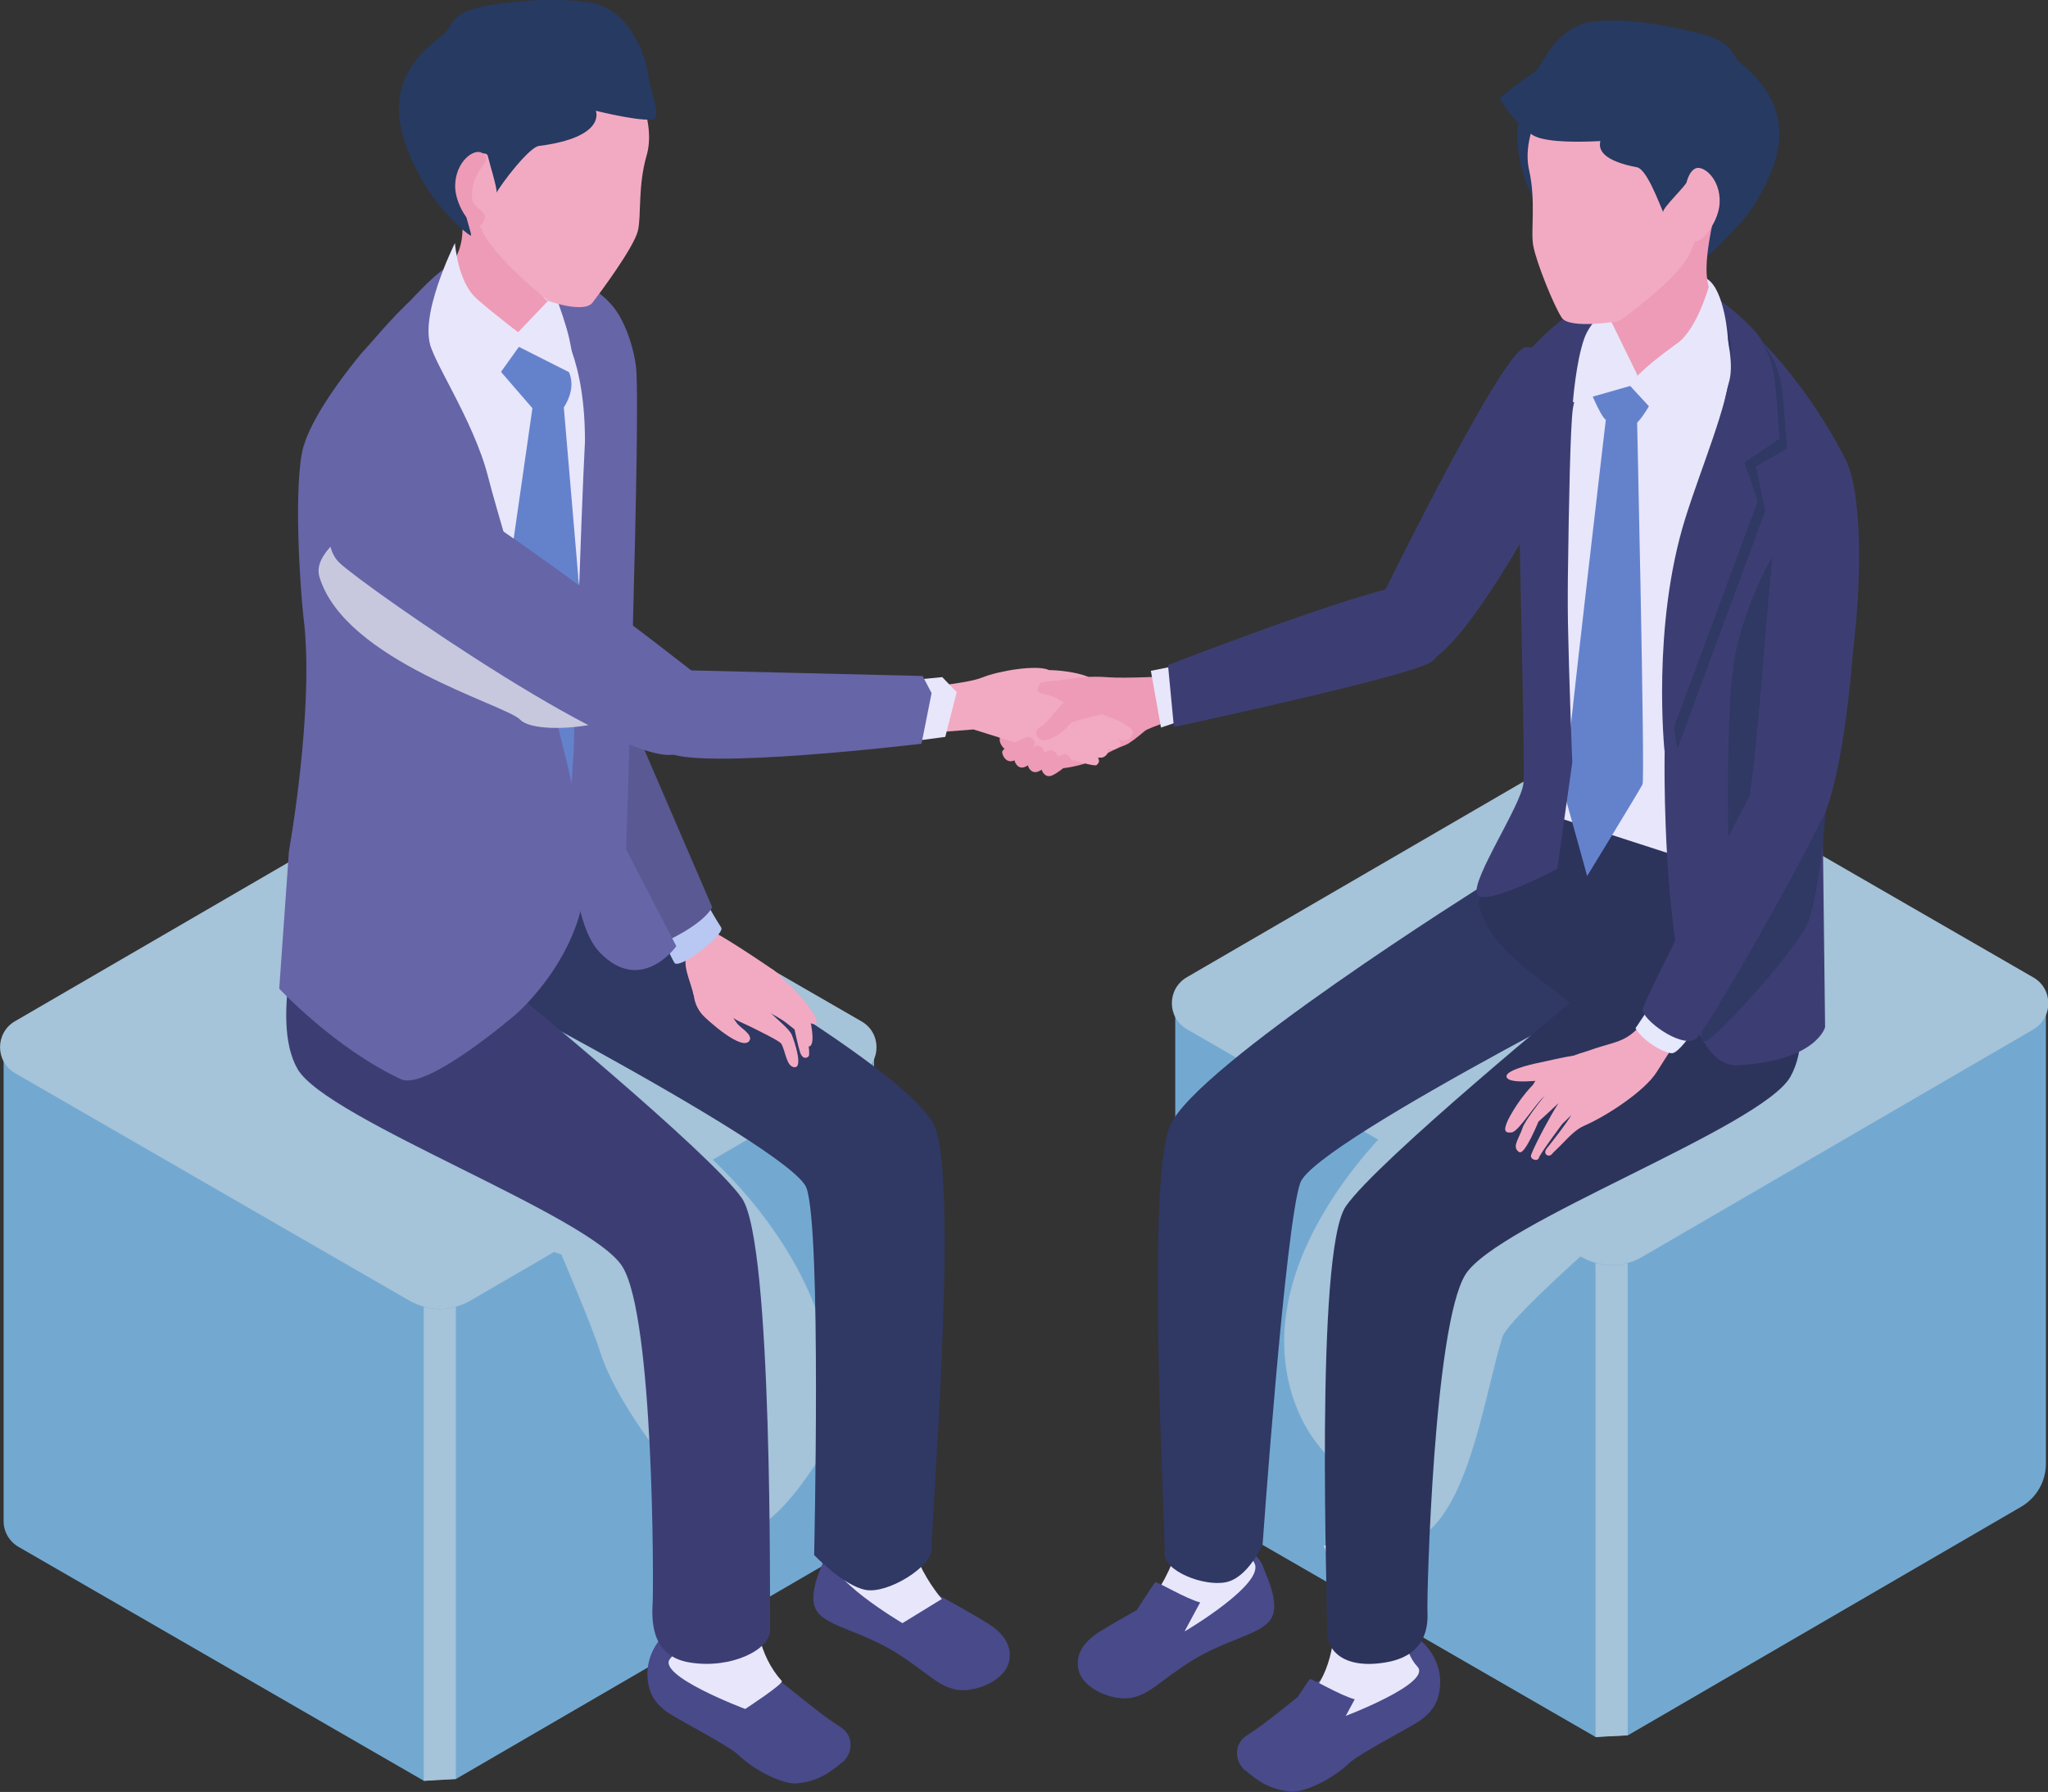 <?xml version="1.0" encoding="UTF-8"?>
<svg xmlns="http://www.w3.org/2000/svg" version="1.1" viewBox="0 0 1075.9 941.6">
  <rect x="0" y="0" width="1075.9" height="941.6" fill="#333333" stroke="none"/>
  <defs>
    <style>
      .cls-1 {
        fill: #6665a7;
      }

      .cls-1, .cls-2, .cls-3, .cls-4, .cls-5, .cls-6, .cls-7, .cls-8, .cls-9, .cls-10, .cls-11, .cls-12, .cls-13, .cls-14, .cls-15, .cls-16, .cls-17, .cls-18 {
        stroke-width: 0px;
      }

      .cls-2, .cls-16 {
        fill: #a5c3d9;
      }

      .cls-3 {
        fill: #73a9d1;
      }

      .cls-4 {
        fill: #e6e8fb;
      }

      .cls-5 {
        fill: #c7c7de;
      }

      .cls-5, .cls-16 {
        mix-blend-mode: multiply;
      }

      .cls-6 {
        fill: #263a62;
      }

      .cls-7 {
        fill: #b8c8f2;
      }

      .cls-8 {
        fill: #5a5994;
      }

      .cls-9 {
        fill: #e8e6fb;
      }

      .cls-10 {
        fill: #303864;
      }

      .cls-11 {
        fill: #6482cc;
      }

      .cls-12 {
        fill: #3c3e73;
      }

      .cls-13 {
        fill: #ed9bb6;
      }

      .cls-14 {
        fill: #f2aac2;
      }

      .cls-15 {
        fill: #484a8a;
      }

      .cls-19 {
        isolation: isolate;
      }

      .cls-17 {
        fill: #fff;
      }

      .cls-18 {
        fill: #2c345c;
      }
    </style>
  </defs>
  <g class="cls-19">
    <g id="_レイヤー_1" data-name="レイヤー 1">
      <g>
        <g>
          <g>
            <g>
              <path class="cls-3" d="M459.2,553.9v238.1c0,9.4-5,18-13.1,22.7l-206.6,120.1-9.3.4.7-248.6,8.6-5,219.7-127.7Z"/>
              <path class="cls-3" d="M231,686.6l-.7,248.5-7.7.6L9.7,812.8c-4.8-2.8-7.8-7.9-7.8-13.5v-245l220.7,127.5,8.4,4.8Z"/>
              <path class="cls-2" d="M452.5,564l-205.5,119.5c-2.4,1.4-4.9,2.4-7.4,3.1-5.5,1.6-11.4,1.6-16.9,0-2.6-.7-5.2-1.8-7.7-3.2L7.9,563.9c-10.5-6.1-10.5-21.2,0-27.3l201.5-117.1c12.4-7.2,27.7-7.2,40.1,0l203.1,117.2c10.5,6,10.5,21.2,0,27.3Z"/>
              <path class="cls-2" d="M239.5,686.6v248.2l-16.9,1v-249.1c5.5,1.5,11.4,1.5,16.9,0Z"/>
            </g>
            <path class="cls-16" d="M158.8,580.2c4.9,13.9,8.1,30.3,21.1,37.3,12.9,7,115,41.7,115,41.7,0,0,16.1,37.5,20.3,50.9,8.9,28.7,42.9,72.3,65.8,91.8,20.8,17.6,55.1-45.1,55.1-45.1,0,0,2-10.6-.4-37.7-2.4-27.1-14.9-52.5-30.7-74.7-31.2-43.6-76.9-76.1-127.5-93.2-27.4-9.3-142.2-37.6-118.6,29Z"/>
          </g>
          <g>
            <g>
              <g>
                <path class="cls-15" d="M488.6,836c-5.5-2.6-13.2-8.7-16.7-16.1-1.8-3.7.6-13.9-17.2-12.5-17.8,1.4-20.8,9.1-22,12.7-1.2,3.6-9.2,19.1-3.2,27,6,7.9,23.5,10.1,42,21.8,15.7,10,20.9,16.9,30.6,18.9,9.7,1.9,25.4-4.4,27.9-14.3,2.5-9.9-4.9-16.5-10.5-20.1-5.5-3.6-25.3-14.8-30.8-17.4Z"/>
                <path class="cls-9" d="M480.1,780.9l-38.1-2.3c-2.5,10,5.5,21.8-4.2,38.4-6.3,10.8,36.3,35.9,36.3,35.9l20.7-12.7s-26.9-30.3-14.7-59.3Z"/>
              </g>
              <path class="cls-10" d="M491.1,592.1c12.8,31.5-2.3,212.4-1.6,221.5.7,9.2-23.1,24.2-34.9,21.8-11.8-2.4-26.9-18.3-26.9-18.3,0,0,3.9-170.5-4-192.8-7.9-22.2-218.3-129.6-218.3-129.6l82.2-68.2,35.5,48.8s155.2,85.4,168,116.8Z"/>
              <g>
                <path class="cls-15" d="M442.4,926.2c6.2-5.3,5.9-14.4-.7-18.6-16.4-10.4-33.6-27.4-46.4-34.1-7.7-4-27.5-23.8-37.7-20-10.2,3.8-17.4,14.8-17.5,25.7,0,10.9,4.7,16.2,9.9,20.1,5.2,3.9,31.9,17.3,37.8,22.8,11.1,10.3,25,15.5,30.6,15,11.4-1,17.8-5.8,24-11.1Z"/>
                <path class="cls-9" d="M401.2,807.8l-42.1-1.6s7.8,49.6-6.9,65.2c-8.2,8.8,39.3,26.6,39.3,26.6,0,0,20.4-13.3,19.2-14.7-24.6-27.3-9.5-75.5-9.5-75.5Z"/>
              </g>
              <path class="cls-12" d="M404.5,856.5c.3,10.3-20.4,20.6-42,17.1-21.6-3.4-20-24-19.6-32.4.4-8.5.7-148.8-15.9-175.6-16.6-26.9-155.4-77.3-170.7-103.9-15.3-26.6,3.8-84.1,3.8-84.1,1.4-4.5,96.4-60.9,96.4-60.9l9.5,101.1s107.3,87.9,123.8,111.9c16.4,24,14.5,216.6,14.8,226.8Z"/>
            </g>
            <path class="cls-8" d="M279.8,198.3c-8-9.3-36-21.6-36-21.6,0,0,41.6,187.6,62,198.5,20.5,10.9,13-32.4,13-32.4,0,0-31-135.2-39.1-144.6Z"/>
            <g>
              <g>
                <path class="cls-14" d="M366.9,508.7c-3.4,8.1-4.1,17.2,1.9,24.3,2,2.4,21.5,20.1,25,13.7,1.7-3-4.8-6.7-6.4-8.7-4.3-5.4-5.8-11.8-7-18.4-1.6-8.6-5.8-9.7-13.4-10.9Z"/>
                <path class="cls-14" d="M383,531.7c.2,3.5,7.6,5.9,10.7,7.5,3.5,1.8,15.7,7.6,16.7,9.2,2.3,3.6,2.6,12.3,7.1,12.4,4.4,0-.1-13.5-1.5-16.9-1.3-3.4-8-8.2-12.5-13.1-2.1-2.3-9-6.4-11.5-7.5-4.2-1.9-10.3,2.7-9,8,.8,0,1.2-.3,0,.5Z"/>
                <path class="cls-14" d="M364.3,522.7c-1.1-6.1-6.7-16.7-2.9-21.9,1.8-2.5,4.7-12.9,7.7-13.4,4.1-.6,37.5,22.5,37.5,22.5,0,0,2.1,4-.2,7.3-1.7,2.4-3.3,5.2-5.3,7.3-6.4,6.6-18.6,7.9-26.8,4.3-5.5-2.4-8.2-2.7-9.9-6.1Z"/>
                <path class="cls-14" d="M404.3,518.7c6.4,5,19.2,16.9,18.5,16.7-.7-.2,3.6,18.4,1.9,19.8-2.2,1.7-3.6-.2-4.3-2-1.1-3.3-3-12.3-3-12.3,0,0-2.6-2.1-4.7-3.7-4.9-3.9-19.9-9.7-18.7-16.7,3.3-4.6,7.7-3.9,10.3-1.8Z"/>
                <path class="cls-14" d="M403.2,516.5c5.6,1,23.2,15.5,22.1,18.2,0,0,3.2,12.5.4,14.9-2.7,2.4-5.7-12.4-5.7-12.4,0,0-5.1-5.5-8.1-7.4-3.2-2.1-6.8-3.7-8.9-7-2.3-3.7-2-6,.1-6.3Z"/>
                <path class="cls-14" d="M419.1,529c-3.2-2.9-13.3-7-14.6-11.3-.5-1.8-.7-6.9.2-8.6.4-.7,5.4,3.5,5.9,4.3,1.4,2.1,4.6,4.3,6.2,6.2,2.7,3.1,5.8,5.9,8.1,9.4,1.7,2.7,6.2,8,3,9-3.2,1-5.9-6.4-8.8-9Z"/>
              </g>
              <path class="cls-7" d="M378.9,487.5c2,3.2-20.4,21.2-24.4,18.7-.4-.2-7-13.8-7-13.8-.1-.1,24.8-16,24.8-16,0,0,4.5,7.9,6.6,11Z"/>
              <path class="cls-8" d="M374.2,476.6c-5,9.7-26.4,19-26.4,19,0,0-57.2-61.7-59.3-89.1-2.1-27.3,16.3-90.4,26.4-67.2,13.4,30.9,59.2,137.3,59.2,137.3Z"/>
            </g>
            <g>
              <path class="cls-1" d="M235.7,139.6c-19.1,12.4-46.2,51.4-46.2,51.4l37.9,297.5,84.7-37.1s8.5-208.6,5-231.9c-3.5-23.3-16.2-54.4-35.2-62.9-18.9-8.5-27.2-29.5-46.3-17.1Z"/>
              <path class="cls-9" d="M247.3,145c-19.1,12.4-46.2,51.4-46.2,51.4l37.9,297.5,84.7-37.1s8.5-208.6,5-231.9c-3.5-23.3-16.2-54.4-35.2-62.9-18.9-8.5-27.2-29.5-46.3-17.1Z"/>
              <path class="cls-11" d="M303.8,303.3l-7.6-89.2c10.6-16.8-2.8-26.2-6.5-30.2-3.2-3.5-15.5-15.3-15.5-15.3l-18.1,18.6,23.6,27.3-13.2,91.9,4.1,114.8,30.5,38.2,19.4-24.4-16.8-131.8Z"/>
              <path class="cls-1" d="M261.8,145.4s20.6-8.2,35.8-1.1c11.5,5.4,21.5,11,27.6,21.3,4.3,7.2,7.7,17.6,8.9,26.8,2.7,22-5.2,253.9-5.2,253.9l26.4,50.9s-18.3,25.7-40,3.5c-21.6-22.1-14-104.2-14-104.2,0,0,3.9-125.1,6-164.4.2-81.4-45.6-86.8-45.6-86.8Z"/>
              <path class="cls-1" d="M159.6,234.3c5.5-19.5,30.5-48.9,30.5-48.9,9.6-10.4,17.3-20.9,34.3-35.3,0,0,2.5,5.8,1.4,29-.4,7.9,22.9,41.1,30.6,71.4,7.9,31.2,51.7,169.8,51.3,208.3-.4,43-36.6,74.1-36.6,74.1,0,0-46.9,40.4-60.4,34.2-34.7-16.1-64-47.6-64-47.6l5.1-72.3s13.5-75,7.7-122.3c-1.9-16.1-5.5-71.1,0-90.6Z"/>
            </g>
            <path class="cls-5" d="M344.6,353.5c-6.3-26.7-87.7-33.8-102.5-49.1-14.8-15.3-53.6-40.1-57.2-27.9-.8,2.6-20.8,14.3-17.1,26.6,13.3,44.3,98.1,67.2,105.5,75.1,9.5,10.1,77.6,2.6,71.2-24.8Z"/>
            <g>
              <path class="cls-9" d="M285.4,138.5s10.6,25.9,13.6,39.2c3,13.3,2,18.9,2,18.9l-29.5-14.9s-14.7-41.7-8.4-49c12.6-14.8,22.3,5.7,22.3,5.7Z"/>
              <path class="cls-13" d="M282.7,148.3c1.5,8.9,5.2,9.8,5.2,9.8l-20.7,21.7s-34.3-29.6-31.3-37.7c3-8.1,10-10.5,5.9-38.5-2.9-19.9,1.5-24.5,1.5-24.5,0,0,28.6,14.4,47.5,39.4,4.8,6.3-10.2,18-8.2,29.9Z"/>
              <path class="cls-9" d="M250.2,156.8c9.9,8.7,25.8,20.7,25.8,20.7l-20.1,28.1s-20.8-5.8-28.9-22c-8-15.9,12-55.9,12-55.9,0,0,1.4,20.4,11.3,29.1Z"/>
              <g>
                <path class="cls-14" d="M223.4,84.6c5.3,11,25.7,26,29.6,35.9,5.5,14.1,35,37.6,35,37.6,0,0,18.8,6.8,23.3.9,4.5-5.9,21.6-28.9,23.8-37.7,1.9-7.7-.1-23.5,4.6-39.6,5.5-18.9-7.6-45-21.4-59.2-13.8-14.2-46.1-13.2-64.9-7-16.3,5.4-27.9,18.9-31.5,30.3-3.6,11.4-5.6,24.1,1.4,38.9Z"/>
                <path class="cls-6" d="M344.2,61.8c2.4-3.5-2.7-13.8-3.7-22.6-1-8.8-9.4-34.5-30.2-37.8-20.8-3.3-43.1-.4-54,1.5-21.1,3.6-17.9,10.9-23.9,15.7-31.9,22.8-24,49.4-14.2,69.4,10.9,22.4,27,34.8,29,35.8,1.9,1-7.6-21.3-5.2-33.5,1.4-7,13.5-12.4,14.3-8.2.5,2.5,4.9,16.5,4.6,19.1,2.4-4.6,17.1-23.9,22.2-24.5,35.8-4.6,29.9-18.5,29.9-18.5,0,0,28.9,7.2,31.2,3.7Z"/>
                <path class="cls-13" d="M253.1,80.3c-4-2.4-13.8,4.4-14,17.3-.1,11.1,10.6,26.1,14.7,19.3,4-6.8-6-6.2-5.9-13.9.1-15.9,12.8-18.1,5.2-22.8Z"/>
              </g>
            </g>
          </g>
        </g>
        <g>
          <g>
            <g>
              <path class="cls-14" d="M537.1,355.5c3.7-5.7,27.5-3.3,35.1.4,7.5,3.7,4.2,14.6,2.8,22.4-1.4,7.8-28.8-4.8-31.6-6.5-2.8-1.7-9.3-11.5-6.3-16.3Z"/>
              <path class="cls-13" d="M525.1,387.5c2-9.5,8.3-18.7,12.5-24.2,4.2-5.5,15.9-5.2,23.6-6.4,8.8-1.5,15.1-1.5,21.3-1,8.7.6,30.8-.5,30.8-.5l10.3,10.9-.5,9.7s-19.5,6.2-21.7,8.1c-3.3,2.8-7.9,6.5-10,7.3-4.8,1.8-9.3,4.1-13,6.2-10.3,5.8-22.6,6.3-22.6,6.3-16.7-2.5-32.1-9-30.5-16.4Z"/>
            </g>
            <g>
              <path class="cls-14" d="M587.4,388.5c-4.1-3.9-18.5-9-20.8-9.8-4.2,0-10.7,1.6-6.5,5,2.7,1.6,20.7,9.3,22.5,10.1,1.8.8,8.9-1.4,4.8-5.3Z"/>
              <path class="cls-14" d="M581.8,392.8c-2.2-2-8.5-3.5-11.1-4.5-2.3-.9-9.7-5.6-12.1-6.3-4.2.1-4.4,5.4,0,8.6,2.8,1.4,16.5,6.5,19,7.4,2.5.8,5.9-2.6,4.1-5.2Z"/>
              <path class="cls-14" d="M576,397.4c-2.1-1.4-7.8-3.6-10.1-4-2.1-.4-15.2-5.8-17.2-6.1-3.5.7-6.3,4.6-2.2,6.7,2.5.8,28.1,9.4,29.6,8,1.7-1.5,1.7-2.8-.1-4.6Z"/>
              <path class="cls-14" d="M571.9,373.2c-5.9-3.5-13.1-3.6-15-5.1-4.4-3.5-10.5-2.9-11.7-5.1-1.2-2.2,6.6-10.7,5.7-11-6.6-2.8-26.3.5-34.9,4-8,3.3-33.5,5.4-33.5,5.4l-3.1,24.4,32-2.5,45.6,14.3,14.9-24.4Z"/>
              <path class="cls-14" d="M595,385.7c1.1-2.8-4.2-4.8-6.7-6.6-.6-.5-13.4-5.3-24.9-9.7,0,0-3.3,7.4-1.5,8.4,1.8,1,25.9,10.9,27.2,11.2,2.5.7,4.8-.5,5.9-3.3Z"/>
            </g>
            <path class="cls-13" d="M561.6,367.2c-5,2.6-10.8,12.7-15.1,14.8-4.3,2.1-1.9,8.6,4.5,6.5,4.4-1.4,8.9-5.3,11.6-8.5,1.2-1.5,17.1-4.4,17.6-5.3,9.5-19.1-13.6-10.1-18.6-7.5Z"/>
            <path class="cls-13" d="M539.6,387.2c-1.6.5-13.1,5.8-13.1,7.9,0,2,2,5.6,5.4,4.8,3.5-.8,10.3-7,10.3-7,3.1-2.4.3-5.5-2.5-5.7Z"/>
            <path class="cls-13" d="M544.9,391.7c-1.5.5-12,5.3-12,7.2,0,1.8,1.8,5.1,4.9,4.3,3.1-.8,9.3-6.3,9.3-6.3,2.8-2.2.3-5-2.3-5.2Z"/>
            <path class="cls-13" d="M551.9,394.1c-1.5.5-12,5.3-12,7.2,0,1.9,1.8,5.1,4.9,4.3,3.1-.8,9.3-6.3,9.3-6.3,2.8-2.2.3-5-2.3-5.2Z"/>
            <path class="cls-13" d="M559.1,396.2c-1.5.5-12,5.3-12,7.2,0,1.9,1.8,5.1,4.9,4.3,3.1-.8,9.3-6.3,9.3-6.3,2.8-2.2.3-5-2.3-5.2Z"/>
          </g>
          <g>
            <polygon class="cls-9" points="476.5 357.6 495 355.8 502.6 363.7 496.6 387.2 473.5 390.3 476.5 357.6"/>
            <path class="cls-1" d="M484.7,355.2l-129.1-3.1s-20.3,33-5.3,43c15,10,133.8-4.3,133.8-4.3l5.3-26.6-4.7-9Z"/>
            <path class="cls-1" d="M367.5,355.7s-144.4-114.2-167.9-111.4c-23.4,2.8-34.3,38.7-21.4,51.3,12.9,12.5,158.1,113.7,178.6,99.8,20.5-13.9,10.6-39.7,10.6-39.7Z"/>
          </g>
          <polygon class="cls-9" points="617.9 349.8 604.6 352.5 609.9 382.3 627.4 376.4 617.9 349.8"/>
          <path class="cls-12" d="M746.7,307c-12.9-4.4-133.1,42.5-133.1,42.5l3.1,32.5s121.6-26,134.9-34c11-6.6,7.9-36.5-4.9-41Z"/>
          <path class="cls-12" d="M800.7,182.8c-13,4.1-77.5,136.4-77.5,136.4,0,0,7.3,42.9,31.2,26,23.9-16.9,68.7-102.4,74.6-116.8,4.9-11.8-15.4-49.8-28.4-45.7Z"/>
        </g>
        <g>
          <g>
            <g>
              <path class="cls-3" d="M1074.8,531v238.1c0,9.4-5,18-13.1,22.7l-206.6,120.1-9.3.4.7-248.6,8.6-5,219.7-127.7Z"/>
              <path class="cls-3" d="M846.6,663.6l-.7,248.5-7.7.6-213-122.9c-4.8-2.8-7.8-7.9-7.8-13.5v-245l220.7,127.5,8.4,4.8Z"/>
              <path class="cls-2" d="M1068.1,541l-205.5,119.5c-2.4,1.4-4.9,2.4-7.4,3.1-5.5,1.6-11.4,1.6-16.9,0-2.6-.7-5.2-1.8-7.7-3.2l-207.1-119.6c-10.5-6.1-10.5-21.2,0-27.3l201.5-117.1c12.4-7.2,27.7-7.2,40.1,0l203.1,117.2c10.5,6,10.5,21.2,0,27.3Z"/>
              <path class="cls-2" d="M855.1,663.6v248.2l-16.9,1v-249.1c5.5,1.5,11.4,1.5,16.9,0Z"/>
            </g>
            <path class="cls-16" d="M950.5,564.8c-4.9,13.9-24.1,19.2-37,26.2-12.9,7-120,98.1-124.2,111.5-8.9,28.7-16.4,83.1-39.3,102.5-20.8,17.6-26.5-17.9-47.4-35.3-21-17.4-30-46.4-27.6-73.6,2.4-27.1,14.9-52.5,30.7-74.7,31.2-43.6,76.9-76.1,127.5-93.2,27.4-9.3,140.9-30,117.3,36.5Z"/>
          </g>
          <g>
            <g>
              <g>
                <path class="cls-15" d="M608.1,840.3c5.5-2.6,13.2-8.7,16.7-16.1,1.8-3.7-.6-13.9,17.2-12.5,17.8,1.4,20.8,9.1,22,12.7,1.2,3.6,9.2,19.1,3.2,27-6,7.9-23.5,10.1-42,21.8-15.7,10-20.9,16.9-30.6,18.9-9.7,1.9-25.4-4.4-27.9-14.3-2.5-9.9,4.9-16.5,10.5-20.1,5.5-3.6,25.3-14.8,30.8-17.4Z"/>
                <path class="cls-9" d="M616.6,785.1l38.1-2.3c2.5,10-5.5,21.8,4.2,38.4,6.3,10.8-36.3,35.9-36.3,35.9l-20.7-12.7s26.9-30.3,14.7-59.3Z"/>
                <path class="cls-15" d="M606.9,831.4c1-.5,16,8.7,23.6,10.6-4,7.6-5.7,10.4-9.7,18-1.3,2.4-2.8,5.1-5.4,5.8-2.6.7-23.2-11.9-23.2-11.9,0,0,14-22.2,14.8-22.5Z"/>
              </g>
              <path class="cls-10" d="M614.5,591.8c-12.8,31.5-2,215.2-2.7,224.3-.7,9.2,20.4,17.7,32.2,15.3,11.8-2.4,19.3-19.9,19.3-19.9,0,0,11.9-167.8,19.8-190,7.9-22.2,208.3-122.7,208.3-122.7l-82.2-68.2-29,34s-152.8,95.7-165.6,127.1Z"/>
              <g>
                <path class="cls-15" d="M654.3,930.5c-6.2-5.3-5.9-14.4.7-18.6,16.4-10.4,33.6-27.4,46.4-34.1,7.7-4,27.5-23.8,37.7-20,10.2,3.8,17.4,14.8,17.5,25.7,0,10.9-4.7,16.2-9.9,20.1-5.2,3.9-31.9,17.3-37.8,22.8-11.1,10.3-25,15.5-30.6,15-11.4-1-17.8-5.8-24-11.1Z"/>
                <path class="cls-9" d="M695.6,812.1l42.1-1.6s-7.8,49.6,6.9,65.2c8.2,8.8-39.3,26.6-39.3,26.6,0,0-18.7-9.4-17.5-10.8,24.6-27.3,7.8-79.4,7.8-79.4Z"/>
                <path class="cls-15" d="M688.1,882.3c1-.5,16,8.7,23.6,10.6-4,7.6-5.7,10.4-9.7,18-1.3,2.4-2.8,5.1-5.4,5.8-2.6.7-23.2-11.9-23.2-11.9,0,0,14-22.2,14.8-22.5Z"/>
              </g>
              <path class="cls-18" d="M697.2,857c-.3,10.3,8.7,20.1,30.3,16.6,21.6-3.4,22.8-18.6,22.4-27-.4-8.5,3.3-149.9,19.9-176.8,16.6-26.9,155.4-77.3,170.7-103.9,15.3-26.6-3.8-84.1-3.8-84.1-1.4-4.5-96.4-60.9-96.4-60.9l-9.5,101.1s-107.3,87.9-123.8,111.9c-16.4,24-9.5,212.8-9.8,223.1Z"/>
            </g>
            <path class="cls-18" d="M946.1,451c1.3,12.4,3.9,95.1-6.3,105.8-10.2,10.7-68.2,4.1-84.5,1.2-19.4-3.5-1.6-7.7-33.5-33.5-15.2-12.3-39.7-26.8-44.7-48.7-2.2-9.8,20.6-26,30.4-43.8,10.9-19.9,9.1-40.9,9.1-40.9,0,0,128.5,50.7,129.4,59.9Z"/>
            <g>
              <g>
                <path class="cls-9" d="M899.6,171.8c20.3,12.1,41.2,36.5,41.2,36.5l-39.5,248.1-88-28.5-7.8-223.7s17.8-19.8,37.5-28.7c19.7-8.9,36.3-15.7,56.6-3.6Z"/>
                <g>
                  <path class="cls-11" d="M843.7,220.5c1,.3,11.8,3.9,14.8,2.7,4.2-1.8,14.4-20.7,13.4-22.3-.3-.5-16.4-10-20.6-10.3-3.2-.2-16.3,2.1-17.9,5.5-1.4,3.1,7.8,23.7,10.3,24.5Z"/>
                  <path class="cls-11" d="M859.6,205.9l-13.8-4.1s-25.1,213.5-24.1,215.2c.3.5,12.1,43.3,12.1,43.3,0,0,27.5-44.9,29.1-48.2,1.4-3.1-3.2-206.2-3.2-206.2Z"/>
                </g>
                <path class="cls-12" d="M852.8,163.6s11.6-12.8-5.6-9.4c-21.4,4.2-47.6,31.8-49.6,38.6-2,6.9,4,207.4,2.7,218.9-1.2,11.5-27.3,50.3-24.4,58,2.9,7.7,42.2-13.2,42.2-13.2l7.9-55.9s-6.5-153,0-186.8c6.6-33.8,26.8-50.3,26.8-50.3Z"/>
                <path class="cls-12" d="M927.7,190s3.9-6.4-8.5-18.9c-15.8-16.1-43.2-30.9-43.2-30.9-55.3,17.1-34,51.2-34,51.2l85.7-1.5Z"/>
                <path class="cls-12" d="M969.8,242.1c-12.2-25.5-42.7-68.6-64.5-77.5,0,0,6.3,24.2,2.1,39.9-4.2,15.7-32.9,190.9-32.9,190.9,0,0-3.1,166.6,38.4,164.3,41.6-2.3,45.9-20,45.9-20l-1.5-125.7c20.3-54.6,24.8-146.4,12.6-171.8Z"/>
                <g>
                  <path class="cls-12" d="M802.9,197.5c7.8-18.7,47.7-34.6,47.7-34.6,0,0-21.7,34.8-24.3,51.8-2.6,17-3.3,164.9-3.3,164.9l-25.8-155.3,11.3-10.5-5.6-16.2Z"/>
                  <g>
                    <path class="cls-10" d="M905.3,164.1c23.3,12,28.5,28.1,30.1,35.9,1.6,7.9,3.4,35.7,3.4,35.7l-16.3,9.4,4.8,23.5-46.1,124.9s-13.8-64.3,11.5-116.8c26.7-55.5,12.5-112.6,12.5-112.6Z"/>
                    <path class="cls-12" d="M901.4,158.9c23.3,12,28.5,28.1,30.1,35.9,1.6,7.9,3.4,35.7,3.4,35.7l-18.5,12.5,7,20.4-48.9,131.9s-7-66.2,11-123.4c8.6-27.3,21.9-58.1,23.8-78.5,2.2-23.5-7.9-34.6-7.9-34.6Z"/>
                  </g>
                </g>
              </g>
              <path class="cls-17" d="M850.4,155.9c-16.6,12.6-15.1,47.5-15.1,47.5l32.9-9c-.5-2.1,37.4-16.3,32.4-36.3-1.8-7.2-9-11.1-15.8-11.3-13.7-.5-27.5,4-34.5,9.2Z"/>
              <g>
                <path class="cls-9" d="M851.1,159.1c-4.8,1.2-15.2,8.6-18.8,18.7-4.4,12.3-6,33.6-6,33.6l30.1-8.6,3.9-5.5c-1.2-3.7-7.7-29.1-9.2-38.2Z"/>
                <path class="cls-9" d="M907.6,184.2c1-4.8-1.3-28.3-8.8-36-9.1-9.4-25.9.9-25.9.9l-7.2,18.2,3.1,4.3c3.8.6,30,10,38.9,12.6Z"/>
                <g>
                  <path class="cls-6" d="M886.4,72l-12.2,71.3c7.5-.5,15.8.1,33.2-18.7,18.4-19.9,21.6-42.3,11.4-60.3-7.6.7-32.4,7.7-32.4,7.7Z"/>
                  <path class="cls-6" d="M872.3,23.4c-13.6-1.5-34.3,8.6-44.2,15-15.4,9.9-30.8,23.5-31,28.9-1.6,34.4,23.7,58.5,23.7,58.5,0,0,70.1-100.4,51.6-102.4Z"/>
                </g>
              </g>
              <g>
                <path class="cls-13" d="M837.4,150.4l22.9,46.9,9.5-5.6s32.4-26,29.9-34.3c-2.5-8.3-5.7-12.6,0-40.3,4-19.7,0-24.6,0-24.6,0,0-29.4,12.7-49.8,36.5-5.2,6-12.4,21.4-12.4,21.4Z"/>
                <path class="cls-9" d="M881.2,180.3c-10.6,7.8-14.6,11-20.9,17-4.4,4.3-3.9,5.5-3.9,5.5l20.2,21.9s21.1-4.6,30.2-20.3c8.9-15.4-8.7-55.1-8.7-55.1,0,0-6.2,23.2-16.8,31Z"/>
                <g>
                  <path class="cls-14" d="M906.2,92.1c-5.9,10.7-14.1,31.6-18.6,41.3-6.3,13.8-37.2,35.4-37.2,35.4,0,0-25.8,4.3-29.9-1.8-4.1-6.1-13.3-28.8-15-37.8-1.5-7.8,1.5-23.4-2.2-39.8-4.4-19.2,10.3-44.4,24.9-57.8,14.6-13.3,46.8-10.4,65.2-3.1,16,6.4,26.7,20.5,29.6,32.1,2.9,11.6-9,17.1-16.9,31.5Z"/>
                  <path class="cls-6" d="M803.8,63.9c-2.2-3.6-.2-8.1,1.2-16.8,1.5-8.7,11.5-33.9,32.5-35.9,21-2,42.4,3.3,53.1,5.8,20.8,4.9,17.9,10.8,23.6,16,30.5,24.6,21,50.7,10,70.2-12.2,21.7-22.6,22.6-24.6,23.5-2,.8,2.4-10.4.7-22.6-.9-7.1-12.8-13.2-13.8-9.1-.6,2.5-12.9,13.9-12.8,16.4-2.1-4.7-8.6-22.5-13.7-23.5-35.4-6.7-11.8-23.1-11.8-23.1,0,0-42.4,2.7-44.5-.9Z"/>
                  <path class="cls-14" d="M890.5,88.6c4.1-2.2,13.5,5.3,12.9,18.1-.5,11.1-12.2,25.4-15.8,18.4-3.6-7-4.9-32.4,2.9-36.5Z"/>
                </g>
              </g>
              <path class="cls-6" d="M834.4,16.3c-18.9-1-24.5,19.6-28.2,21.5-3.6,1.9-18.5,13.8-18.5,13.8,0,0,6.6,12.1,17.2,19.2,10.6,7.1,55.6,1.7,55.6,1.7,23.7-2.3,50.2-19.1,50.8-33.5.6-14.4-43.6-20.8-76.9-22.6Z"/>
            </g>
          </g>
          <g>
            <path class="cls-10" d="M910.6,349.8c-4.4,32.2-2.4,107.8-2.4,107.8,0,0-21.1,92.3-12.2,89.5,5-1.6,39-37.7,52.3-59.1,13.3-21.5,21.3-195.1,3.4-210.9-11.7-10.3-36.7,40.5-41.1,72.7Z"/>
            <path class="cls-12" d="M969.8,250.4c-12.4-18.7-33.1-.7-37.2,29.6-4.1,30.3-9.1,115.8-13.7,139-4.6,23.2,20,37.7,36.7,14,16.8-23.7,26.6-163.9,14.2-182.6Z"/>
            <g>
              <g>
                <g>
                  <path class="cls-14" d="M825.8,554.9c-3.6.4-12.9,2.6-17.2,3.5-5.1,1-18.4,4.3-17.1,7.6,1.5,4.1,19.2,1.3,22.6,1.5,4.2.3,8.8,4.5,12.3,2.6,3.5-1.9,6.5-16.1-.5-15.3Z"/>
                  <path class="cls-14" d="M792,589c.7-1.6,6.7-13.3,16.2-21.7l6.6,6.6s-.9.3-2.2,1.1c-4.8,2.9-14.4,19.3-18.3,20-5,.8-3.7-2.7-2.3-6Z"/>
                  <path class="cls-14" d="M798.3,605.5c-1.2-.6-2.4-2.1-1.9-4.1.6-2.7,2.6-5.9,3.4-8.6,1.4-4.7,15.2-21.5,15.2-21.5l6.2,5.9c-1.3,1.6-13,12.2-13,12.2,0,0-7.1,17.4-9.9,16Z"/>
                  <path class="cls-14" d="M804.4,606.7c2.5-6.4,10.5-21.1,14-26.5.1-.2.2-.3.3-.4-.8,0-5.6-.2-7-1.5-1.5-1.4,1.3-4.3,1.3-4.3,0,0-5.5-.1-7.2-1.5-1.7-1.4,1-4.8,1-4.8,8.9-10.8,24.3-14.4,27.1-15.4,12.6-4.5,16.6-4.1,23.1-8.9,6.4-4.8,13.7-17,13.7-17l18.8,7.3s-14.7,22.4-19.1,29.5c-6.4,10.3-26.9,23.5-38.1,28.3-4.4,1.9-8.2,6-11.5,9.4-2.4,2.5-4.7,4.5-5.5,5.5-1.6,2-5,.1-2.8-2.8,3.6-4.6,10.5-13.3,13-17.7-2,2.1-4.7,4.6-4.7,4.6,0,0-11.6,15.5-12.3,17.8-.7,2.4-5,.9-4.1-1.5Z"/>
                </g>
                <path class="cls-4" d="M865.7,530.6l-6.5,9.7c4.4,7.5,16.1,13.5,19.4,13.1,3.3-.4,10.1-10.3,10.1-10.3l-23.1-12.5Z"/>
              </g>
              <path class="cls-12" d="M921.8,413.1s-58.8,112.5-58.8,117.6c0,5,18.9,19.5,27.4,15.6,4.8-2.2,54.7-90.2,65.2-113.2-4.1-22.3-11.5-33.6-33.8-19.9Z"/>
            </g>
          </g>
        </g>
      </g>
    </g>
  </g>
</svg>